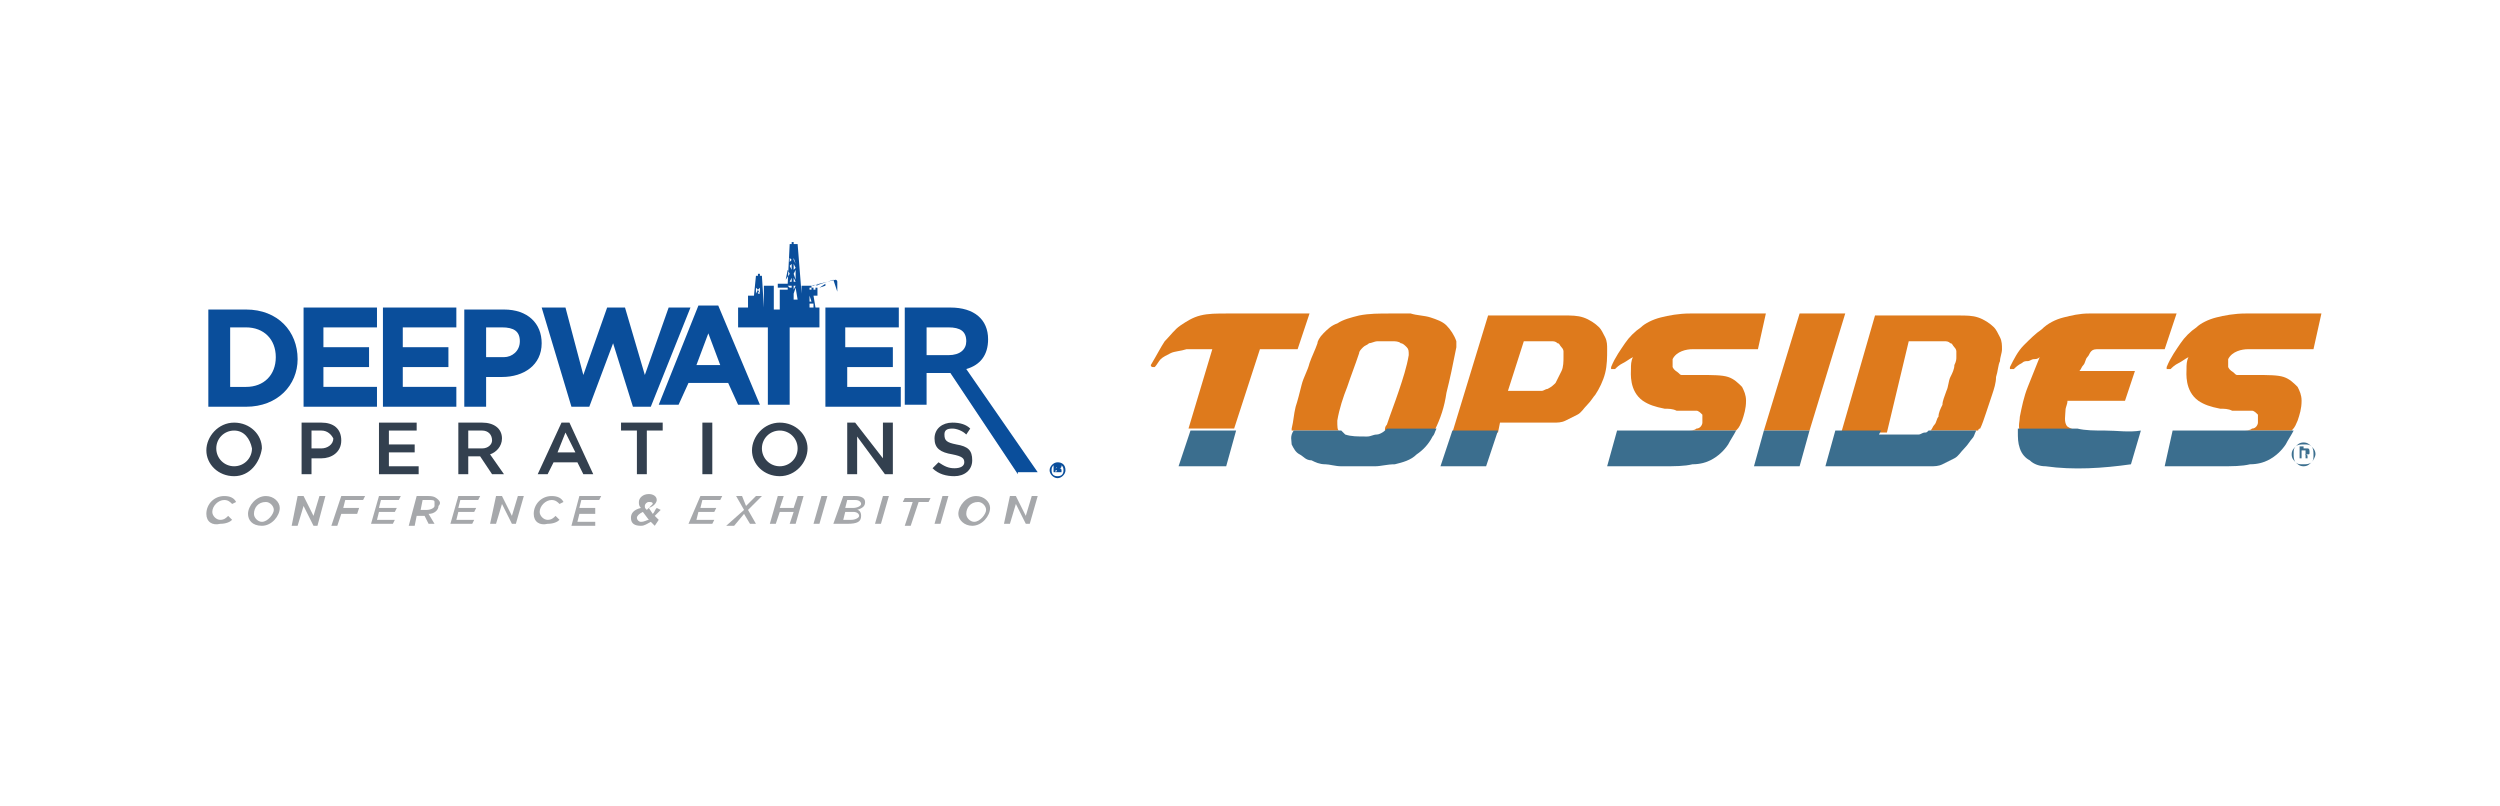 <?xml version="1.0" encoding="utf-8"?>
<!-- Generator: Adobe Illustrator 25.2.0, SVG Export Plug-In . SVG Version: 6.00 Build 0)  -->
<svg version="1.1" id="Layer_1" xmlns="http://www.w3.org/2000/svg" xmlns:xlink="http://www.w3.org/1999/xlink" x="0px" y="0px"
	 viewBox="0 0 126 40.6" style="enable-background:new 0 0 126 40.6;" xml:space="preserve">
<style type="text/css">
	.st0{fill:#33404F;}
	.st1{fill:#A6A8AB;}
	.st2{fill:#0A4E9B;}
	.st3{fill:#DE7A1C;}
	.st4{fill:#3B6E8E;}
	.st5{fill:none;}
</style>
<g>
	<g>
		<g>
			<g>
				<path class="st0" d="M11.8,24c-0.8,0-1.4-0.6-1.4-1.3s0.6-1.4,1.4-1.4c0.8,0,1.4,0.6,1.4,1.3C13.1,23.3,12.6,24,11.8,24z
					 M11.8,21.7c-0.5,0-0.9,0.4-0.9,0.9c0,0.5,0.4,0.9,0.9,0.9c0.5,0,0.9-0.4,0.9-0.9C12.6,22.1,12.3,21.7,11.8,21.7z"/>
				<path class="st0" d="M16.2,23.1h-0.5v0.8h-0.5v-2.6h1c0.6,0,1,0.3,1,0.9C17.2,22.8,16.7,23.1,16.2,23.1z M16.2,21.7h-0.5v0.9
					h0.5c0.3,0,0.6-0.2,0.6-0.5C16.7,21.9,16.5,21.7,16.2,21.7z"/>
				<path class="st0" d="M21.1,21.7h-1.5v0.7h1.3v0.4h-1.3v0.7h1.5v0.4h-2v-2.6h1.9V21.7z"/>
				<path class="st0" d="M24.8,23.9L24.2,23h-0.6v0.9h-0.5v-2.6h1.2c0.6,0,1,0.3,1,0.8c0,0.4-0.3,0.7-0.6,0.8l0.7,1H24.8z
					 M24.3,21.7h-0.7v0.9h0.7c0.3,0,0.5-0.2,0.5-0.4C24.8,21.9,24.6,21.7,24.3,21.7z"/>
				<path class="st0" d="M29.9,23.9h-0.5l-0.3-0.6h-1.2l-0.3,0.6h-0.5l1.2-2.6h0.4L29.9,23.9z M28.5,21.8l-0.4,1H29L28.5,21.8z"/>
				<path class="st0" d="M32.6,23.9h-0.5v-2.2h-0.8v-0.4h2.1v0.4h-0.8V23.9z"/>
				<path class="st0" d="M35.9,21.3v2.6h-0.5v-2.6H35.9z"/>
				<path class="st0" d="M39.3,24c-0.8,0-1.4-0.6-1.4-1.3s0.6-1.4,1.4-1.4c0.8,0,1.4,0.6,1.4,1.3C40.7,23.3,40.1,24,39.3,24z
					 M39.3,21.7c-0.5,0-0.9,0.4-0.9,0.9c0,0.5,0.4,0.9,0.9,0.9c0.5,0,0.9-0.4,0.9-0.9C40.2,22.1,39.8,21.7,39.3,21.7z"/>
				<path class="st0" d="M44.6,21.3H45v2.6h-0.4l-1.4-1.9v1.9h-0.5v-2.6h0.4l1.4,1.8V21.3z"/>
				<path class="st0" d="M48.2,22.4c0.6,0.1,0.8,0.3,0.8,0.8c0,0.5-0.4,0.8-0.9,0.8c-0.4,0-0.8-0.1-1.1-0.4l0.3-0.3
					c0.3,0.2,0.5,0.3,0.8,0.3c0.3,0,0.5-0.1,0.5-0.3c0-0.2-0.1-0.3-0.6-0.4c-0.6-0.1-0.9-0.3-0.9-0.8c0-0.5,0.4-0.8,0.9-0.8
					c0.4,0,0.7,0.1,0.9,0.3l-0.2,0.3c-0.2-0.2-0.5-0.3-0.7-0.3c-0.3,0-0.4,0.1-0.4,0.3C47.6,22.2,47.7,22.3,48.2,22.4z"/>
			</g>
			<g>
				<path class="st1" d="M10.4,25.9c0-0.5,0.4-0.9,0.9-0.9c0.3,0,0.5,0.1,0.6,0.3l-0.2,0.1c-0.1-0.1-0.2-0.2-0.4-0.2
					c-0.3,0-0.6,0.3-0.6,0.6c0,0.2,0.2,0.4,0.4,0.4c0.2,0,0.3-0.1,0.4-0.2l0.2,0.2c-0.1,0.1-0.3,0.2-0.6,0.2
					C10.7,26.5,10.4,26.3,10.4,25.9z"/>
				<path class="st1" d="M12.5,25.9c0-0.4,0.4-0.9,0.9-0.9c0.4,0,0.7,0.3,0.7,0.6c0,0.4-0.4,0.9-0.9,0.9
					C12.7,26.5,12.5,26.2,12.5,25.9z M13.8,25.7c0-0.2-0.2-0.4-0.4-0.4c-0.4,0-0.6,0.3-0.6,0.6c0,0.2,0.2,0.4,0.4,0.4
					C13.5,26.3,13.8,25.9,13.8,25.7z"/>
				<path class="st1" d="M15,25h0.3l0.5,1l0.3-1h0.3L16,26.5h-0.2l-0.5-1l-0.3,1h-0.3L15,25z"/>
				<path class="st1" d="M17.2,25h1.2l-0.1,0.2h-0.9l-0.1,0.4h0.8L18,25.9h-0.8l-0.2,0.6h-0.3L17.2,25z"/>
				<path class="st1" d="M19.1,25h1.1l-0.1,0.2h-0.9l-0.1,0.4H20l-0.1,0.2h-0.8l-0.1,0.4h0.9l-0.1,0.2h-1.1L19.1,25z"/>
				<path class="st1" d="M21,25h0.6c0.3,0,0.4,0.1,0.5,0.2c0.1,0.1,0.1,0.2,0,0.3c0,0.2-0.2,0.4-0.5,0.4l0.3,0.5h-0.3L21.4,26H21
					l-0.1,0.5h-0.3L21,25z M21.5,25.7c0.2,0,0.4-0.1,0.4-0.2c0-0.1,0-0.1,0-0.2c0-0.1-0.1-0.1-0.3-0.1h-0.3l-0.1,0.5H21.5z"/>
				<path class="st1" d="M23.1,25h1.1l-0.1,0.2h-0.9l-0.1,0.4H24l-0.1,0.2h-0.8L23,26.2h0.9l-0.1,0.2h-1.1L23.1,25z"/>
				<path class="st1" d="M25,25h0.3l0.5,1l0.3-1h0.3l-0.4,1.4h-0.2l-0.5-1l-0.3,1h-0.3L25,25z"/>
				<path class="st1" d="M26.9,25.9c0-0.5,0.4-0.9,0.9-0.9c0.3,0,0.5,0.1,0.6,0.3l-0.2,0.1c-0.1-0.1-0.2-0.2-0.4-0.2
					c-0.3,0-0.6,0.3-0.6,0.6c0,0.2,0.2,0.4,0.4,0.4c0.2,0,0.3-0.1,0.4-0.2l0.2,0.2c-0.1,0.1-0.3,0.2-0.6,0.2
					C27.2,26.5,26.9,26.3,26.9,25.9z"/>
				<path class="st1" d="M29.2,25h1.1l-0.1,0.2h-0.9l-0.1,0.4h0.8L30,25.9h-0.8l-0.1,0.4H30L30,26.5h-1.2L29.2,25z"/>
				<path class="st1" d="M32.8,26.3c-0.2,0.1-0.3,0.2-0.5,0.2c-0.3,0-0.5-0.1-0.5-0.4c0-0.2,0.1-0.4,0.5-0.5
					c-0.1-0.1-0.1-0.2-0.1-0.3c0-0.2,0.2-0.4,0.5-0.4c0.2,0,0.4,0.1,0.4,0.3c0,0.1-0.1,0.3-0.4,0.4l0.2,0.3c0.1-0.1,0.1-0.2,0.2-0.3
					l0.2,0.1c-0.1,0.1-0.2,0.2-0.3,0.3l0.2,0.2L33,26.5L32.8,26.3z M32.7,26.2l-0.3-0.4c-0.2,0.1-0.3,0.2-0.3,0.3
					c0,0.1,0.1,0.2,0.2,0.2C32.5,26.3,32.6,26.2,32.7,26.2z M32.9,25.4c0-0.1-0.1-0.1-0.2-0.1c-0.1,0-0.2,0.1-0.2,0.2
					c0,0.1,0,0.1,0.1,0.2C32.8,25.5,32.9,25.4,32.9,25.4z"/>
				<path class="st1" d="M35.3,25h1.1l-0.1,0.2h-0.9l-0.1,0.4h0.8l-0.1,0.2h-0.8l-0.1,0.4h0.9l-0.1,0.2h-1.2L35.3,25z"/>
				<path class="st1" d="M37.5,25.7L37.1,25h0.3l0.2,0.5l0.5-0.5h0.3l-0.7,0.7l0.4,0.7h-0.3l-0.3-0.5L37,26.5h-0.4L37.5,25.7z"/>
				<path class="st1" d="M39.2,25h0.3l-0.2,0.6h0.7l0.2-0.6h0.3l-0.4,1.4h-0.3l0.2-0.6h-0.7l-0.2,0.6h-0.3L39.2,25z"/>
				<path class="st1" d="M41.4,25h0.3l-0.4,1.4H41L41.4,25z"/>
				<path class="st1" d="M42.5,25h0.6c0.3,0,0.5,0.1,0.5,0.3c0,0.2-0.1,0.3-0.4,0.4c0.1,0,0.2,0.1,0.2,0.3c0,0.3-0.2,0.4-0.7,0.4
					h-0.7L42.5,25z M42.9,26.2c0.2,0,0.4-0.1,0.4-0.2c0-0.1-0.1-0.2-0.3-0.2h-0.4l-0.1,0.4H42.9z M43,25.6c0.2,0,0.4-0.1,0.4-0.2
					c0-0.1-0.1-0.2-0.3-0.2h-0.4l-0.1,0.4H43z"/>
				<path class="st1" d="M44.5,25h0.3l-0.4,1.4h-0.3L44.5,25z"/>
				<path class="st1" d="M46,25.3h-0.5l0.1-0.2h1.3l-0.1,0.2h-0.5l-0.4,1.2h-0.3L46,25.3z"/>
				<path class="st1" d="M47.5,25h0.3l-0.4,1.4h-0.3L47.5,25z"/>
				<path class="st1" d="M48.3,25.9c0-0.4,0.4-0.9,0.9-0.9c0.4,0,0.7,0.3,0.7,0.6c0,0.4-0.4,0.9-0.9,0.9
					C48.6,26.5,48.3,26.2,48.3,25.9z M49.7,25.7c0-0.2-0.2-0.4-0.4-0.4c-0.4,0-0.6,0.3-0.6,0.6c0,0.2,0.2,0.4,0.4,0.4
					C49.4,26.3,49.7,25.9,49.7,25.7z"/>
				<path class="st1" d="M50.9,25h0.3l0.5,1l0.3-1h0.3l-0.4,1.4h-0.2l-0.5-1l-0.3,1h-0.3L50.9,25z"/>
			</g>
			<g>
				<g>
					<g>
						<path class="st2" d="M15.3,20.4v-4.9H19v1h-2.7v1h2.3v1h-2.3v1h2.7v1H15.3z"/>
						<path class="st2" d="M19.3,20.4v-4.9h3.7v1h-2.7v1h2.3v1h-2.3v1h2.7v1H19.3z"/>
						<path class="st2" d="M25.3,19h-0.8v1.5h-1.1v-4.9h2c1.2,0,1.9,0.7,1.9,1.7v0C27.3,18.4,26.4,19,25.3,19z M26.2,17.2
							c0-0.5-0.3-0.7-0.9-0.7h-0.8V18h0.9C25.8,18,26.2,17.7,26.2,17.2L26.2,17.2z"/>
						<path class="st2" d="M32.8,20.5h-0.9l-1-3.2l-1.2,3.2h-0.9l-1.5-5h1.2l0.9,3.4l1.2-3.4h0.9l1,3.4l1.2-3.4h1.1L32.8,20.5z"/>
						<path class="st2" d="M37.2,20.4l-0.5-1.1h-2l-0.5,1.1h-1l2-5h1l2.1,5H37.2z M35.7,16.8l-0.6,1.6h1.2L35.7,16.8z"/>
						<path class="st2" d="M41.6,20.4v-4.9h3.7v1h-2.7v1H45v1h-2.3v1h2.7v1H41.6z"/>
						<path class="st2" d="M51.3,23.9l-3.4-5.1h-1.2v1.6h-1.1v-4.9h2.3c1.2,0,1.9,0.6,1.9,1.6v0c0,0.8-0.4,1.3-1.1,1.5l3.6,5.2H51.3
							z M48.7,17.2c0-0.5-0.3-0.7-0.9-0.7h-1.1v1.4h1.1C48.4,17.9,48.7,17.6,48.7,17.2L48.7,17.2z"/>
					</g>
					<path class="st2" d="M12.4,20.5h-1.9v-4.9h1.9c1.6,0,2.6,1.1,2.6,2.5v0C15,19.4,14,20.5,12.4,20.5z M13.9,18
						c0-0.9-0.6-1.5-1.5-1.5h-0.8v3h0.8C13.3,19.5,13.9,18.9,13.9,18L13.9,18z"/>
				</g>
			</g>
		</g>
		<g>
			<path class="st2" d="M42.2,14.7C42.2,14.7,42.2,14.7,42.2,14.7C42.2,14.7,42.2,14.6,42.2,14.7l0-0.5c0,0,0,0,0,0
				c0,0,0-0.1-0.1-0.1c0,0,0,0,0,0c0,0,0,0,0,0l-1.2,0.3H41l0.2-0.1l0,0.1l-0.1,0l0,0l0.9-0.3c0,0,0,0,0,0c0,0,0,0,0,0L42.2,14.7
				C42.2,14.6,42.2,14.7,42.2,14.7C42.2,14.7,42.2,14.7,42.2,14.7C42.2,14.7,42.2,14.7,42.2,14.7C42.2,14.7,42.2,14.7,42.2,14.7
				C42.2,14.7,42.2,14.7,42.2,14.7C42.2,14.7,42.2,14.7,42.2,14.7C42.2,14.7,42.2,14.8,42.2,14.7C42.2,14.8,42.2,14.7,42.2,14.7
				C42.2,14.7,42.2,14.7,42.2,14.7z M41.3,14.5L41.3,14.5l0.3-0.2l0,0.1L41.3,14.5z M41.7,14.4L41.7,14.4l0.3-0.2l0,0L41.7,14.4z
				 M42,14.3L42,14.3L42,14.3C42.1,14.2,42.1,14.2,42,14.3C42.1,14.2,42.1,14.2,42,14.3L42,14.3z"/>
			<path class="st2" d="M41.3,15.5L41.3,15.5l-0.2,0L41,14.9l-0.1,0v0h0.3v-0.2l0-0.2h-0.3v-0.1h-0.5v0.4l-0.2-2.5H40v-0.1h-0.1v0.1
				h-0.1l-0.1,2h-0.5v0.2h0.5l0,0.1h-0.4v1H39v-1.2h-0.5v0.3v0.6c0,0,0,0,0,0c0,0,0,0,0,0.1v0.1v0h0l-0.1-1.6h-0.1v-0.1h-0.1v0.1
				h-0.1L38,14.9h-0.3v0.6h-0.5v0v1h1.5v3.9h1.1v-3.9h1.5h0L41.3,15.5L41.3,15.5z M41,14.5h0.1l0,0.1H41V14.5z M40.8,14.5h0.1v0.1
				h-0.1V14.5z M38.1,14.9l0.1-0.1L38.1,14.9L38.1,14.9z M38.1,14.4L38.1,14.4l0.1,0.1L38.1,14.4z M38.2,14.1L38.2,14.1L38.2,14.1
				L38.2,14.1z M38.3,14.5l0,0.3l-0.1-0.2L38.3,14.5z M38.3,14.3L38.3,14.3l0-0.1L38.3,14.3z M38.3,14L38.3,14L38.3,14L38.3,14z
				 M38.2,13.8L38.2,13.8L38.2,13.8L38.2,13.8L38.2,13.8z M38.2,14.1L38.2,14.1L38.2,14.1L38.2,14.1z M38.2,14.3L38.2,14.3v0.2V14.3
				z M38.2,14.7l0.1,0.1h-0.1V14.7z M38.2,13.8L38.2,13.8L38.2,13.8L38.2,13.8L38.2,13.8z M38.2,13.9L38.2,13.9L38.2,13.9L38.2,13.9
				z M38.1,14.2L38.1,14.2l0,0.2L38.1,14.2z M38.1,14.5l0.1,0.1l-0.1,0.2L38.1,14.5z M40.8,14.9L40.8,14.9l0.1,0.3l-0.1,0V14.9z
				 M40.2,15.1H40v-0.2v0v-0.1v0l0.1-0.3L40.2,15.1z M40.1,13.6l0,0.5L40,13.8L40.1,13.6z M40.1,13.3L40,13.1L40,13L40.1,13.3z
				 M40,12.7L40,12.7l0-0.1L40,12.7z M40,12.4L40,12.4L40,12.4v0.1V12.4z M40,12.8L40,12.8v0.1V12.8z M40,13.3l0.1,0.2L40,13.6V13.3
				z M40,14l0.1,0.2H40V14z M40,14.4h0.1L40,14.6L40,14.4L40,14.4C40,14.5,40,14.5,40,14.4C40,14.5,40,14.5,40,14.4
				C40,14.5,40,14.5,40,14.4L40,14.4z M39.8,12.4L39.8,12.4l0,0.1L39.8,12.4L39.8,12.4z M39.8,12.6L39.8,12.6l0,0.1L39.8,12.6z
				 M39.9,12.8V13V12.8L39.9,12.8z M39.8,13l0.1,0.1l-0.1,0.1L39.8,13z M39.9,13.3v0.3l-0.1-0.2L39.9,13.3z M39.7,13.6l0.1,0.2
				l-0.2,0.3L39.7,13.6z M39.9,14v0.2h-0.1L39.9,14z M39.7,14.4h0.2v0.1c0,0-0.1,0-0.1,0L39.7,14.4L39.7,14.4z M40.8,15.3H41l0,0.2
				h-0.2V15.3z"/>
		</g>
	</g>
	<g>
		<path class="st2" d="M53.7,23.7c0,0.2-0.2,0.4-0.4,0.4c-0.2,0-0.4-0.2-0.4-0.4c0-0.2,0.2-0.4,0.4-0.4
			C53.5,23.3,53.7,23.4,53.7,23.7z M53,23.7c0,0.2,0.1,0.3,0.3,0.3c0.2,0,0.3-0.1,0.3-0.3c0-0.2-0.1-0.3-0.3-0.3
			C53.1,23.4,53,23.5,53,23.7z M53.2,23.8h-0.1v-0.4c0,0,0.1,0,0.2,0c0.1,0,0.1,0,0.2,0c0,0,0,0,0,0.1c0,0,0,0.1-0.1,0.1v0
			c0,0,0.1,0,0.1,0.1c0,0,0,0.1,0,0.1h-0.1C53.3,23.8,53.3,23.8,53.2,23.8c0.1-0.1,0.1-0.1,0-0.1h0V23.8z M53.2,23.6L53.2,23.6
			C53.3,23.6,53.3,23.6,53.2,23.6C53.3,23.6,53.3,23.5,53.2,23.6C53.2,23.5,53.2,23.6,53.2,23.6L53.2,23.6z"/>
	</g>
</g>
<g>
	<path class="st3" d="M115.8,21.2c0.1-0.3,0.2-0.6,0.2-1c0-0.3-0.1-0.5-0.2-0.7c-0.2-0.2-0.4-0.4-0.7-0.5c-0.3-0.1-0.8-0.1-1.4-0.1
		c-0.1,0-0.3,0-0.4,0c-0.1,0-0.2,0-0.3,0c-0.1,0-0.1,0-0.2,0c-0.1,0-0.1,0-0.2-0.1c-0.1-0.1-0.2-0.1-0.3-0.3c0-0.1,0-0.3,0-0.4
		c0.2-0.4,0.7-0.5,1-0.5l3.3,0l0.4-1.8h-3.8c-0.6,0-1.1,0.1-1.5,0.2c-0.4,0.1-0.8,0.3-1,0.5c-0.3,0.2-0.6,0.5-0.8,0.8
		c-0.2,0.3-0.5,0.7-0.7,1.2c0,0,0,0.1,0,0.1c0,0,0.1,0,0.2,0c0.1-0.1,0.2-0.2,0.4-0.3c0.2-0.1,0.3-0.2,0.5-0.3
		c-0.1,0.2-0.1,0.4-0.1,0.6c0,0.2-0.1,1.1,0.6,1.6c0.3,0.2,0.6,0.3,1.1,0.4c0.2,0,0.4,0,0.6,0.1c0.2,0,0.9,0,1,0
		c0.1,0,0.2,0.1,0.3,0.2c0,0.1,0,0.2,0,0.4c0,0.1-0.1,0.3-0.3,0.3c-0.1,0.1-0.3,0.1-0.5,0.1c-0.1,0-0.2,0-0.3,0h2.8
		C115.7,21.5,115.7,21.4,115.8,21.2z"/>
	<path class="st4" d="M111.9,21.7h-2.4l-0.4,1.8h2.8c0.6,0,1.1,0,1.5-0.1c0.4,0,0.7-0.1,0.9-0.2c0.4-0.2,0.7-0.5,0.9-0.8
		c0.1-0.2,0.3-0.5,0.4-0.7h-2.8c-0.1,0-0.2,0-0.3,0C112.3,21.7,112.1,21.7,111.9,21.7z"/>
	<g>
		<path class="st5" d="M77.7,19.7c0.1,0,0.2-0.1,0.3-0.1c0.1,0,0.2-0.1,0.2-0.2c0.1-0.1,0.1-0.1,0.2-0.2c0.2-0.2,0.3-0.4,0.4-0.6
			c0.1-0.2,0.1-0.4,0.1-0.7c0-0.1,0-0.2,0-0.3c0-0.1-0.1-0.2-0.1-0.2c-0.1-0.1-0.1-0.1-0.2-0.2c-0.1,0-0.2-0.1-0.3-0.1h-1.4
			l-0.8,2.5h1.2C77.4,19.7,77.6,19.7,77.7,19.7z"/>
		<path class="st3" d="M63.5,17.6h1.9l0.6-1.8h-4l-0.1,0c-0.6,0-1,0-1.4,0.1c-0.4,0.1-0.7,0.3-1,0.5c-0.3,0.2-0.5,0.5-0.8,0.8
			c-0.2,0.3-0.4,0.7-0.7,1.2c0,0,0,0.1,0.1,0.1c0.1,0,0.1,0,0.1,0c0.1-0.1,0.2-0.3,0.3-0.4c0.1-0.1,0.3-0.2,0.5-0.3
			c0.2-0.1,0.5-0.1,0.8-0.2c0.3,0,0.8,0,1.3,0l-1.2,4h2.3L63.5,17.6z"/>
		<path class="st3" d="M67.4,21.2c0.1-0.6,0.3-1.2,0.5-1.7c0.2-0.6,0.4-1.1,0.6-1.7c0-0.1,0.1-0.2,0.2-0.3c0.1-0.1,0.2-0.1,0.3-0.2
			c0.1,0,0.3-0.1,0.4-0.1c0.1,0,0.3,0,0.4,0c0.1,0,0.2,0,0.4,0c0.1,0,0.3,0,0.4,0.1c0.1,0,0.2,0.1,0.3,0.2c0.1,0.1,0.1,0.2,0.1,0.4
			c-0.1,0.6-0.3,1.2-0.5,1.8c-0.2,0.6-0.4,1.1-0.6,1.7c-0.1,0.1-0.1,0.2-0.1,0.3h2.5c0.3-0.6,0.5-1.2,0.6-1.9
			c0.2-0.8,0.3-1.3,0.5-2.3c0,0,0-0.2,0-0.3c-0.1-0.3-0.3-0.6-0.5-0.8c-0.2-0.2-0.5-0.3-0.8-0.4c-0.3-0.1-0.7-0.1-1-0.2
			c-0.4,0-0.7,0-1,0c-0.6,0-1.1,0-1.6,0.1c-0.4,0.1-0.8,0.2-1.1,0.4c-0.3,0.1-0.5,0.3-0.7,0.5c-0.2,0.2-0.3,0.4-0.3,0.5
			c-0.1,0.3-0.3,0.7-0.4,1c-0.1,0.4-0.3,0.7-0.4,1.1c-0.1,0.4-0.2,0.8-0.3,1.1c-0.1,0.4-0.1,0.7-0.2,1.1c0,0,0,0,0,0.1h2.4
			C67.4,21.7,67.4,21.5,67.4,21.2z"/>
		<path class="st3" d="M75.6,21.3h2.7c0.2,0,0.4,0,0.6-0.1c0.2-0.1,0.4-0.2,0.6-0.3c0.2-0.1,0.3-0.3,0.5-0.5
			c0.2-0.2,0.3-0.4,0.4-0.5c0.2-0.3,0.4-0.7,0.5-1.1C81,18.4,81,18,81,17.6c0-0.2,0-0.4-0.1-0.6c-0.1-0.2-0.2-0.4-0.3-0.5
			c-0.2-0.2-0.5-0.4-0.8-0.5c-0.3-0.1-0.6-0.1-1-0.1H75l-1.8,5.9h2.3L75.6,21.3z M76.8,17.2h1.4c0.1,0,0.2,0,0.3,0.1
			c0.1,0,0.1,0.1,0.2,0.2c0.1,0.1,0.1,0.2,0.1,0.2c0,0.1,0,0.2,0,0.3c0,0.2,0,0.5-0.1,0.7c-0.1,0.2-0.2,0.4-0.3,0.6
			c-0.1,0.1-0.2,0.2-0.4,0.3c-0.1,0-0.2,0.1-0.3,0.1c-0.1,0-0.3,0-0.5,0h-1.2L76.8,17.2z"/>
		<path class="st3" d="M87.8,21.2c0.1-0.3,0.2-0.6,0.2-1c0-0.3-0.1-0.5-0.2-0.7c-0.2-0.2-0.4-0.4-0.7-0.5c-0.3-0.1-0.8-0.1-1.4-0.1
			c-0.1,0-0.3,0-0.4,0c-0.1,0-0.2,0-0.3,0c-0.1,0-0.1,0-0.2,0c-0.1,0-0.1,0-0.2-0.1c-0.1-0.1-0.2-0.1-0.3-0.3c0-0.1,0-0.3,0-0.4
			c0.2-0.4,0.7-0.5,1-0.5l3.3,0l0.4-1.8h-3.8c-0.6,0-1.1,0.1-1.5,0.2c-0.4,0.1-0.8,0.3-1,0.5c-0.3,0.2-0.6,0.5-0.8,0.8
			c-0.2,0.3-0.5,0.7-0.7,1.2c0,0,0,0.1,0,0.1c0,0,0.1,0,0.2,0c0.1-0.1,0.2-0.2,0.4-0.3c0.2-0.1,0.3-0.2,0.5-0.3
			c-0.1,0.2-0.1,0.4-0.1,0.6c0,0.2-0.1,1.1,0.6,1.6c0.3,0.2,0.6,0.3,1.1,0.4c0.2,0,0.4,0,0.6,0.1c0.2,0,0.9,0,1,0
			c0.1,0,0.2,0.1,0.3,0.2c0,0.1,0,0.2,0,0.4c0,0.1-0.1,0.3-0.3,0.3c-0.1,0.1-0.3,0.1-0.5,0.1c-0.1,0-0.2,0-0.3,0h2.8
			C87.7,21.5,87.7,21.4,87.8,21.2z"/>
		<polygon class="st3" points="93,15.8 90.7,15.8 88.9,21.7 91.2,21.7 		"/>
		<path class="st3" d="M96.2,17.2h1.8c0.1,0,0.2,0,0.3,0.1c0.1,0,0.1,0.1,0.2,0.2c0.1,0.1,0.1,0.2,0.1,0.2c0,0.1,0,0.2,0,0.3
			c0,0.1,0,0.2-0.1,0.4c0,0.2-0.1,0.4-0.2,0.6c-0.1,0.2-0.1,0.5-0.2,0.7c-0.1,0.3-0.2,0.5-0.2,0.7c-0.1,0.2-0.2,0.4-0.2,0.6
			c-0.1,0.1-0.1,0.3-0.2,0.4c-0.1,0.1-0.1,0.2-0.2,0.3c0,0,0,0,0,0h2.4c0,0,0-0.1,0.1-0.1c0.1-0.2,0.2-0.5,0.3-0.8
			c0.1-0.3,0.2-0.6,0.3-0.9c0.1-0.3,0.2-0.6,0.2-0.9c0.1-0.3,0.1-0.6,0.2-0.8c0-0.2,0.1-0.4,0.1-0.6c0-0.2,0-0.4-0.1-0.6
			c-0.1-0.2-0.2-0.4-0.3-0.5c-0.2-0.2-0.5-0.4-0.8-0.5c-0.3-0.1-0.6-0.1-1-0.1h-4.2l-1.7,5.9h2.3L96.2,17.2z"/>
		<path class="st3" d="M104.2,21.5c-0.2-0.2-0.1-0.6-0.1-0.8c0-0.2,0.1-0.3,0.1-0.5h2.9l0.5-1.5c-0.6,0-1.1,0-1.4,0
			c-0.4,0-0.6,0-0.8,0c-0.2,0-0.3,0-0.4,0c-0.1,0-0.2,0-0.2,0c0.1-0.1,0.1-0.2,0.2-0.3c0.1-0.1,0.1-0.3,0.2-0.4
			c0.1-0.1,0.1-0.2,0.2-0.3c0.1-0.1,0.2-0.1,0.4-0.1h3.3l0.6-1.8h-4.4c-0.5,0-0.9,0.1-1.3,0.2c-0.4,0.1-0.8,0.3-1.1,0.6
			c-0.3,0.2-0.6,0.5-0.9,0.8c-0.3,0.3-0.5,0.7-0.7,1.1c0,0,0,0.1,0,0.1c0,0,0.1,0,0.2,0c0.1-0.1,0.2-0.2,0.4-0.3
			c0.1-0.1,0.2-0.1,0.3-0.1c0.1,0,0.2-0.1,0.3-0.1c0.1,0,0.2,0,0.3-0.1c-0.2,0.5-0.4,1-0.6,1.5c-0.2,0.5-0.3,1-0.4,1.5
			c0,0.2-0.1,0.5,0,0.7l3.5,0.1C104.8,21.7,104.5,21.7,104.2,21.5z"/>
		<polygon class="st4" points="61.8,23.5 62.3,21.7 60,21.7 59.4,23.5 		"/>
		<path class="st4" d="M65.1,22.4c0.1,0.2,0.2,0.4,0.4,0.5c0.2,0.1,0.3,0.3,0.6,0.3c0.2,0.1,0.4,0.2,0.7,0.2c0.2,0,0.5,0.1,0.8,0.1
			c0.3,0,0.5,0,0.7,0c0.3,0,0.6,0,1,0c0.3,0,0.6-0.1,1-0.1c0.4-0.1,0.8-0.2,1.1-0.5c0.3-0.2,0.6-0.5,0.8-0.9
			c0.1-0.1,0.1-0.2,0.2-0.4h-2.5c0,0-0.1,0.1-0.1,0.1c-0.1,0.1-0.3,0.2-0.4,0.2c-0.2,0-0.3,0.1-0.5,0.1c-0.5,0-0.8,0-1.1-0.1
			c-0.1-0.1-0.2-0.2-0.2-0.2h-2.4C65,22,65.1,22.2,65.1,22.4z"/>
		<polygon class="st4" points="74.9,23.5 75.5,21.7 73.2,21.7 72.6,23.5 		"/>
		<path class="st4" d="M83.9,21.7h-2.4L81,23.5h2.8c0.6,0,1.1,0,1.5-0.1c0.4,0,0.7-0.1,0.9-0.2c0.4-0.2,0.7-0.5,0.9-0.8
			c0.1-0.2,0.3-0.5,0.4-0.7h-2.8c-0.1,0-0.2,0-0.3,0C84.3,21.7,84.1,21.7,83.9,21.7z"/>
		<polygon class="st4" points="90.7,23.5 91.2,21.7 88.9,21.7 88.4,23.5 		"/>
		<path class="st4" d="M97.3,23.5c0.2,0,0.4,0,0.6-0.1c0.2-0.1,0.4-0.2,0.6-0.3c0.2-0.1,0.3-0.3,0.5-0.5c0.2-0.2,0.3-0.4,0.4-0.5
			c0.1-0.1,0.1-0.2,0.2-0.4h-2.4c-0.1,0.1-0.1,0.1-0.2,0.1c-0.1,0-0.2,0.1-0.3,0.1c-0.1,0-0.3,0-0.5,0h-1.5l0.1-0.2h-2.3l-0.5,1.8
			L97.3,23.5z"/>
		<path class="st4" d="M101.8,22.6c0.1,0.3,0.3,0.5,0.5,0.6c0.2,0.2,0.5,0.3,0.8,0.3c1.4,0.2,2.9,0.1,4.3-0.1l0.5-1.7
			c-0.6,0.1-1.2,0-1.8,0c-0.5,0-1,0-1.4-0.1l-3,0c0,0,0,0.1,0,0.1C101.7,22.1,101.7,22.3,101.8,22.6z"/>
	</g>
	<g>
		<path class="st4" d="M116.5,23.3c-0.1,0.1-0.2,0.2-0.4,0.2c-0.2,0-0.3-0.1-0.4-0.2c-0.1-0.1-0.2-0.2-0.2-0.4
			c0-0.2,0.1-0.3,0.2-0.4c0.1-0.1,0.2-0.2,0.4-0.2c0.2,0,0.3,0.1,0.4,0.2c0.1,0.1,0.2,0.2,0.2,0.4C116.7,23,116.6,23.2,116.5,23.3z
			 M115.7,22.5c-0.1,0.1-0.1,0.2-0.1,0.4c0,0.1,0,0.3,0.1,0.4c0.1,0.1,0.2,0.1,0.4,0.1c0.1,0,0.3,0,0.4-0.1c0.1-0.1,0.1-0.2,0.1-0.4
			c0-0.1,0-0.3-0.1-0.4c-0.1-0.1-0.2-0.1-0.4-0.1C116,22.4,115.8,22.4,115.7,22.5z M116.1,22.6c0.1,0,0.1,0,0.2,0
			c0.1,0,0.1,0.1,0.1,0.2c0,0.1,0,0.1-0.1,0.1c0,0-0.1,0-0.1,0c0,0,0.1,0,0.1,0.1c0,0,0,0.1,0,0.1v0c0,0,0,0,0,0c0,0,0,0,0,0l0,0
			h-0.1c0,0,0,0,0,0c0,0,0,0,0,0l0,0v-0.1c0-0.1,0-0.1-0.1-0.1c0,0-0.1,0-0.1,0H116v0.2h-0.1v-0.6H116.1z M116.2,22.7
			c0,0-0.1,0-0.1,0H116v0.2h0.1c0,0,0.1,0,0.1,0C116.2,22.8,116.2,22.8,116.2,22.7C116.2,22.7,116.2,22.7,116.2,22.7z"/>
	</g>
</g>
</svg>
